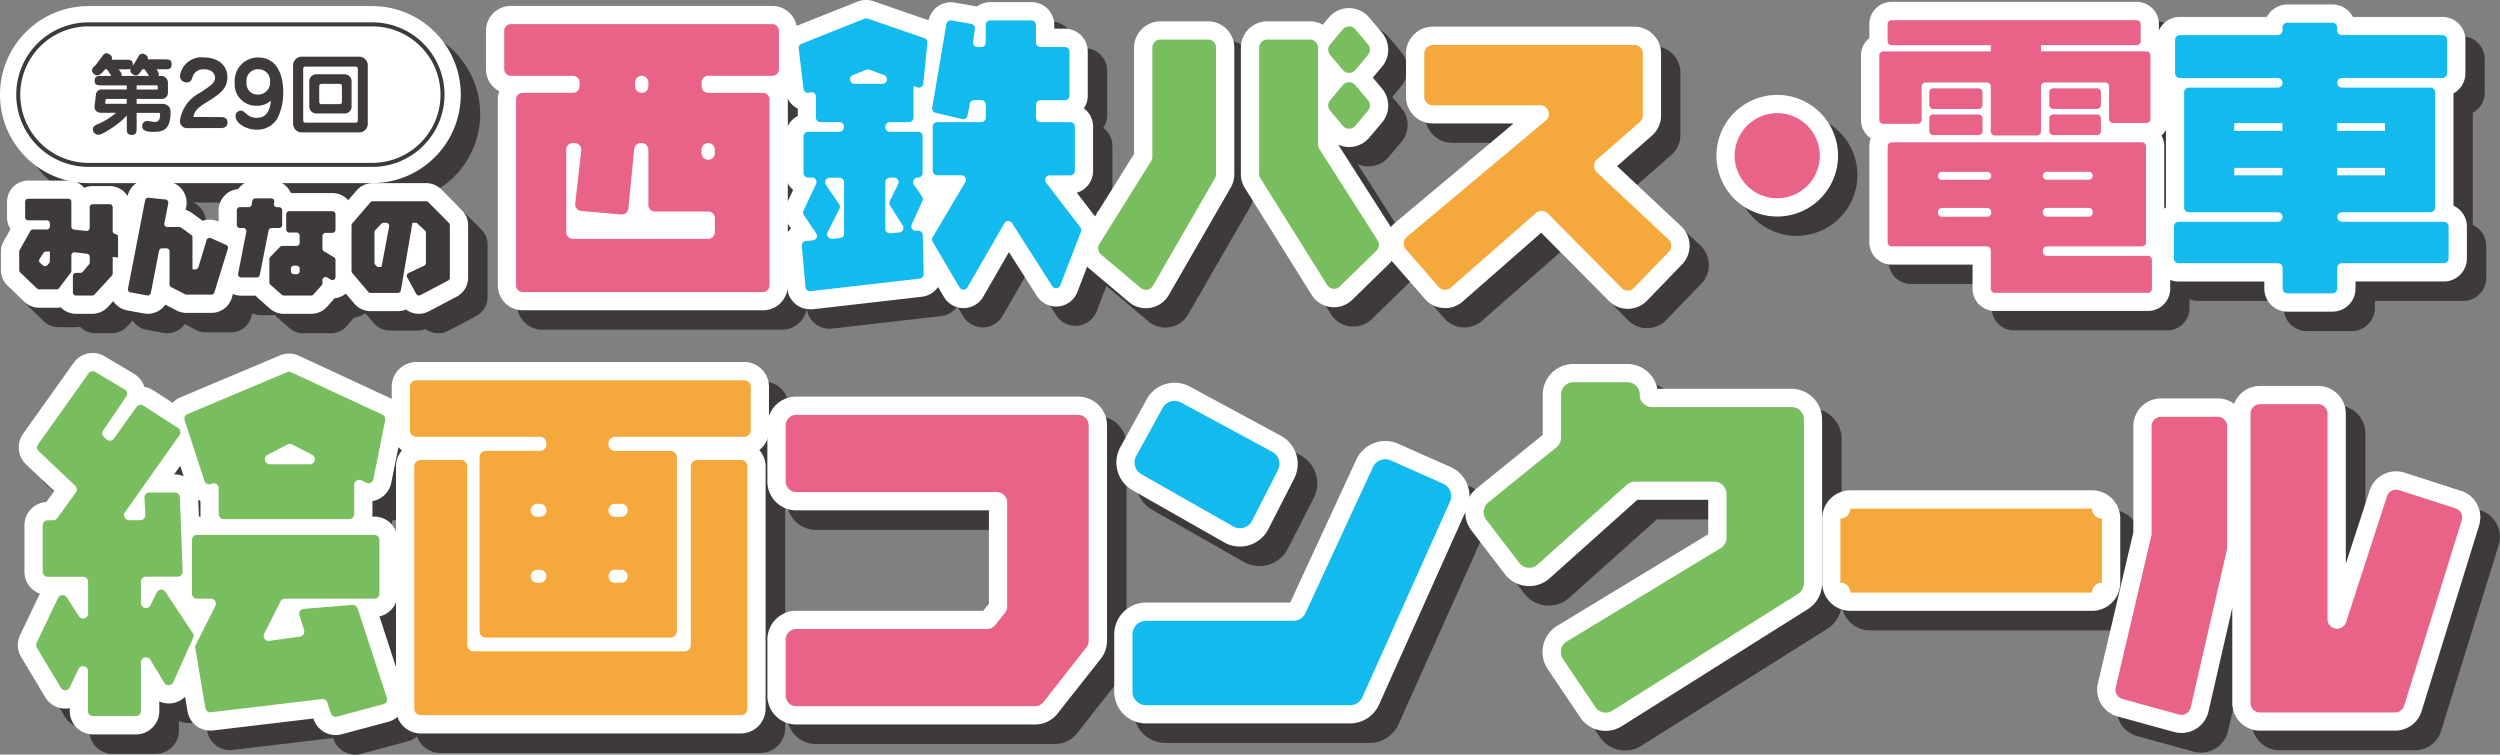 <svg id="グループ_11115" data-name="グループ 11115" xmlns="http://www.w3.org/2000/svg" xmlns:xlink="http://www.w3.org/1999/xlink" width="160.85" height="48.551" viewBox="0 0 160.85 48.551">
  <rect x="0" y="0" width="160.85" height="48.551" fill="#808080" stroke="none"/>
  <defs>
    <clipPath id="clip-path">
      <rect id="長方形_2129" data-name="長方形 2129" width="160.85" height="48.551" fill="none"/>
    </clipPath>
  </defs>
  <g id="グループ_11114" data-name="グループ 11114" clip-path="url(#clip-path)">
    <path id="パス_1729" data-name="パス 1729" d="M31.707,90.054l-1.591-4.872a1.5,1.5,0,0,0,1.171-1.462V80.26a1.5,1.5,0,0,0-1.5-1.5h-.129a1.6,1.6,0,0,0,.009-.17v-.828a1.5,1.5,0,0,0,1.209-1.181l.761-3.795a1.494,1.494,0,0,0-.838-1.654L24.93,68.411a1.5,1.5,0,0,0-1.212-.022l-6.409,2.7a1.483,1.483,0,0,0-.505.352l-1.24-.8a1.5,1.5,0,0,0-.579-.222,1.5,1.5,0,0,0-.664-.842l-1.893-1.129a1.5,1.5,0,0,0-1.987.418L7.186,73.439a1.505,1.505,0,0,0,.189,1.955l1.818,1.727-.507.7a1.5,1.5,0,0,0-1.409,1.5v2.99a1.5,1.5,0,0,0,.992,1.41L7,86.376a1.492,1.492,0,0,0,.067,1.414l1.55,2.589a1.5,1.5,0,0,0,1.578.7v.189a1.5,1.5,0,0,0,1.5,1.5h2.761a1.5,1.5,0,0,0,1.5-1.5v-.615a1.528,1.528,0,0,0,.7.125,1.5,1.5,0,0,0,.958-.429l.157.929a1.492,1.492,0,0,0,1.654,1.236l6.446-.767.009.03a1.5,1.5,0,0,0,1.811.984l2.988-.8a1.5,1.5,0,0,0,1.038-1.913m-13.1-11.292H18.5l-.041-1.083q.063.034.131.062l.014.006v.845a1.509,1.509,0,0,0,.009.17m-1.09-2.608a1.5,1.5,0,0,0-.569-.111h-.043l.393-.556Z" transform="translate(-4.443 -44.263)" fill="#3e3a39"/>
    <path id="パス_1730" data-name="パス 1730" d="M98.971,75.541a1.584,1.584,0,0,1,.408,1.064V92.186a1.6,1.6,0,0,1-1.595,1.591H77.19A1.592,1.592,0,0,1,75.6,92.186V76.605a1.6,1.6,0,0,1,.383-1.04,1.6,1.6,0,0,1-.66-1.289v-2.8a1.6,1.6,0,0,1,1.595-1.595H98A1.6,1.6,0,0,1,99.6,71.476v2.8a1.6,1.6,0,0,1-.625,1.265" transform="translate(-48.86 -45.331)" fill="#3e3a39"/>
    <path id="パス_1731" data-name="パス 1731" d="M164.124,76.22H145.989a1.855,1.855,0,0,0-1.853,1.853v3.61a1.855,1.855,0,0,0,1.853,1.853h12.4v6.008l-.365.455H145.989a1.855,1.855,0,0,0-1.853,1.853v3.61a1.855,1.855,0,0,0,1.853,1.853h15.363a1.842,1.842,0,0,0,1.457-.708l2.772-3.525a1.862,1.862,0,0,0,.4-1.146V78.073a1.855,1.855,0,0,0-1.853-1.853" transform="translate(-93.499 -49.443)" fill="#3e3a39"/>
    <path id="パス_1732" data-name="パス 1732" d="M209.068,80.58l5.907,3.359a2.054,2.054,0,0,0,1.014.266,2.033,2.033,0,0,0,.583-.085,2.054,2.054,0,0,0,1.236-1.028l1.675-3.273a2.057,2.057,0,0,0-.849-2.732l-5.879-3.177a2.051,2.051,0,0,0-2.764.812l-1.7,3.092a2.053,2.053,0,0,0,.781,2.765" transform="translate(-134.95 -47.786)" fill="#3e3a39"/>
    <path id="パス_1733" data-name="パス 1733" d="M230.367,87.164a2.031,2.031,0,0,0-1.08-1.138l-3.373-1.5a2.054,2.054,0,0,0-2.687,1.01l-4.258,9.21h-9.278a2.048,2.048,0,0,0-2.045,2.045v3.685a2.048,2.048,0,0,0,2.045,2.045h13.125a2.047,2.047,0,0,0,1.866-1.209l5.641-12.582a2.03,2.03,0,0,0,.044-1.568" transform="translate(-134.697 -54.718)" fill="#3e3a39"/>
    <path id="パス_1734" data-name="パス 1734" d="M292.922,71.84h-8.631a1.975,1.975,0,0,0-1.936-1.595h-3.465a1.974,1.974,0,0,0-1.972,1.972v2.588l-4.25,3.439a1.961,1.961,0,0,0-.324,2.732l2.136,2.786a1.972,1.972,0,0,0,2.879.27l5.645-5.048h4.561V81.2l-9.712,5.889a1.972,1.972,0,0,0-.614,2.786l2.085,3.1a1.962,1.962,0,0,0,2.687.57l11.959-7.522a1.961,1.961,0,0,0,.922-1.669V73.812a1.974,1.974,0,0,0-1.972-1.972" transform="translate(-176.4 -45.567)" fill="#3e3a39"/>
    <path id="パス_1735" data-name="パス 1735" d="M354.667,93.383H339.119a1.814,1.814,0,0,0-1.812,1.812v4.128a1.814,1.814,0,0,0,1.812,1.812h15.549a1.814,1.814,0,0,0,1.812-1.812V95.2a1.814,1.814,0,0,0-1.812-1.812" transform="translate(-218.807 -60.576)" fill="#3e3a39"/>
    <path id="パス_1736" data-name="パス 1736" d="M411.086,81.016l-3.64-1.175a1.788,1.788,0,0,0-2.247,1.147l-1.536,4.72v-9.66a1.788,1.788,0,0,0-1.786-1.786h-3.733a1.79,1.79,0,0,0-1.669,1.15,1.777,1.777,0,0,0-1.057-.347h-3.641a1.788,1.788,0,0,0-1.786,1.786v6.836L387.712,93.4a1.781,1.781,0,0,0,1.263,2.13l3.636,1a1.771,1.771,0,0,0,.473.064,1.785,1.785,0,0,0,1.743-1.387l1.53-6.671v6.123a1.788,1.788,0,0,0,1.786,1.786h8.69a1.778,1.778,0,0,0,1.706-1.257l3.7-11.945a1.793,1.793,0,0,0-1.157-2.229" transform="translate(-251.473 -48.172)" fill="#3e3a39"/>
    <path id="パス_1737" data-name="パス 1737" d="M28.123,86.47,26.532,81.6A1.5,1.5,0,0,0,27.7,80.136v-3.46a1.5,1.5,0,0,0-1.5-1.5h-.129a1.6,1.6,0,0,0,.009-.17V74.18A1.5,1.5,0,0,0,27.293,73l.761-3.795a1.494,1.494,0,0,0-.838-1.654l-5.869-2.724a1.5,1.5,0,0,0-1.212-.022l-6.41,2.7a1.487,1.487,0,0,0-.5.351l-1.239-.8a1.49,1.49,0,0,0-.58-.223,1.5,1.5,0,0,0-.664-.842L8.845,64.861a1.5,1.5,0,0,0-1.987.418L3.6,69.855a1.505,1.505,0,0,0,.189,1.955l1.818,1.727-.507.7a1.5,1.5,0,0,0-1.409,1.5v2.99a1.5,1.5,0,0,0,.992,1.409L3.412,82.792a1.5,1.5,0,0,0,.066,1.415L5.028,86.8a1.505,1.505,0,0,0,1.357.728,1.483,1.483,0,0,0,.221-.027v.189a1.5,1.5,0,0,0,1.5,1.5h2.761a1.5,1.5,0,0,0,1.5-1.5V87.07a1.5,1.5,0,0,0,1.659-.3l.157.929a1.491,1.491,0,0,0,1.654,1.236l6.446-.767.009.03a1.5,1.5,0,0,0,1.811.984l2.987-.8a1.5,1.5,0,0,0,1.039-1.913m-13.1-11.292h-.113L14.871,74.1q.063.034.131.062l.014.006v.845a1.508,1.508,0,0,0,.009.17m-1.09-2.608a1.5,1.5,0,0,0-.569-.111h-.043l.393-.556Z" transform="translate(-2.118 -41.939)" fill="#fff"/>
    <path id="パス_1738" data-name="パス 1738" d="M95.388,71.957a1.6,1.6,0,0,1,.408,1.064V88.6A1.6,1.6,0,0,1,94.2,90.2H73.61A1.6,1.6,0,0,1,72.015,88.6V73.022a1.592,1.592,0,0,1,.386-1.036,1.6,1.6,0,0,1-.66-1.293V67.9A1.594,1.594,0,0,1,73.336,66.3H94.422A1.593,1.593,0,0,1,96.013,67.9v2.8a1.586,1.586,0,0,1-.625,1.265" transform="translate(-46.537 -43.009)" fill="#fff"/>
    <path id="パス_1739" data-name="パス 1739" d="M160.54,72.636H142.4a1.855,1.855,0,0,0-1.853,1.853V78.1a1.855,1.855,0,0,0,1.853,1.853h12.4V85.96l-.365.455H142.4a1.855,1.855,0,0,0-1.853,1.853v3.61a1.855,1.855,0,0,0,1.853,1.853h15.363a1.845,1.845,0,0,0,1.457-.708L162,89.5a1.862,1.862,0,0,0,.4-1.146V74.489a1.855,1.855,0,0,0-1.853-1.853" transform="translate(-91.174 -47.118)" fill="#fff"/>
    <path id="パス_1740" data-name="パス 1740" d="M205.484,77l5.907,3.359a2.053,2.053,0,0,0,1.014.266,2.033,2.033,0,0,0,.583-.085,2.054,2.054,0,0,0,1.236-1.028l1.675-3.273a2.057,2.057,0,0,0-.849-2.732l-5.879-3.177a2.051,2.051,0,0,0-2.764.812l-1.7,3.092A2.053,2.053,0,0,0,205.484,77" transform="translate(-132.625 -45.461)" fill="#fff"/>
    <path id="パス_1741" data-name="パス 1741" d="M226.783,83.578a2.029,2.029,0,0,0-1.079-1.137l-3.374-1.5a2.054,2.054,0,0,0-2.687,1.011l-4.258,9.21h-9.278a2.047,2.047,0,0,0-2.045,2.045v3.685a2.048,2.048,0,0,0,2.045,2.045h13.125a2.048,2.048,0,0,0,1.866-1.209l5.641-12.582a2.032,2.032,0,0,0,.044-1.569" transform="translate(-132.372 -52.392)" fill="#fff"/>
    <path id="パス_1742" data-name="パス 1742" d="M289.339,68.256h-8.63a1.975,1.975,0,0,0-1.936-1.595h-3.465a1.974,1.974,0,0,0-1.972,1.972v2.589l-4.25,3.438a1.962,1.962,0,0,0-.324,2.733l2.136,2.786a1.972,1.972,0,0,0,2.879.27l5.644-5.048h4.561v2.214l-9.712,5.89a1.972,1.972,0,0,0-.614,2.786l2.086,3.1a1.963,1.963,0,0,0,2.686.569l11.959-7.522a1.961,1.961,0,0,0,.922-1.669V70.228a1.974,1.974,0,0,0-1.972-1.972" transform="translate(-174.076 -43.242)" fill="#fff"/>
    <path id="パス_1743" data-name="パス 1743" d="M351.083,89.8H335.535a1.814,1.814,0,0,0-1.812,1.812V95.74a1.814,1.814,0,0,0,1.812,1.812h15.549A1.814,1.814,0,0,0,352.9,95.74V91.611a1.814,1.814,0,0,0-1.812-1.812" transform="translate(-216.482 -58.251)" fill="#fff"/>
    <path id="パス_1744" data-name="パス 1744" d="M407.5,77.432l-3.64-1.175a1.789,1.789,0,0,0-2.247,1.147l-1.536,4.72v-9.66a1.788,1.788,0,0,0-1.786-1.786H394.56a1.79,1.79,0,0,0-1.669,1.15,1.777,1.777,0,0,0-1.057-.347h-3.641a1.788,1.788,0,0,0-1.786,1.786V80.1l-2.279,9.712a1.781,1.781,0,0,0,1.263,2.13l3.636,1a1.771,1.771,0,0,0,.473.064,1.785,1.785,0,0,0,1.743-1.387l1.53-6.671v6.122a1.788,1.788,0,0,0,1.786,1.786h8.689a1.778,1.778,0,0,0,1.706-1.257l3.7-11.946a1.793,1.793,0,0,0-1.157-2.228" transform="translate(-249.148 -45.847)" fill="#fff"/>
    <path id="パス_1745" data-name="パス 1745" d="M12.407,69.623,10.922,71.8a.323.323,0,0,0,.049.421l.166.151a.323.323,0,0,0,.481-.051l1.457-2.036a.323.323,0,0,1,.438-.084l2.234,1.44a.323.323,0,0,1,.089.458l-3.507,4.963a.323.323,0,0,0,.264.51h.722a.323.323,0,0,0,.323-.34l-.057-1.1a.323.323,0,0,1,.323-.34h1.632a.323.323,0,0,1,.323.311l.182,4.769a.323.323,0,0,1-.323.336H13.68a.323.323,0,0,0-.323.323V82.9a.323.323,0,0,0,.614.142l.4-.819a.323.323,0,0,1,.56-.037l1.758,2.651a.323.323,0,0,1,.026.311L15.433,88a.323.323,0,0,1-.571.036l-.906-1.481a.323.323,0,0,0-.6.169v3.13a.323.323,0,0,1-.323.323H10.273a.323.323,0,0,1-.323-.323V87.287a.323.323,0,0,0-.615-.138l-.56,1.182a.323.323,0,0,1-.569.028l-1.551-2.59a.324.324,0,0,1-.014-.306l1.383-2.887a.324.324,0,0,1,.565-.034l.766,1.2a.323.323,0,0,0,.6-.174V81.537a.323.323,0,0,0-.323-.323H7.358a.323.323,0,0,1-.323-.323V77.9a.323.323,0,0,1,.323-.323h.349a.323.323,0,0,0,.262-.134l1.2-1.656a.323.323,0,0,0-.04-.423l-2.357-2.24a.323.323,0,0,1-.041-.422l3.256-4.577a.324.324,0,0,1,.429-.09l1.893,1.129a.323.323,0,0,1,.1.46m10.614-1.566,5.869,2.724a.324.324,0,0,1,.181.357l-.761,3.8a.323.323,0,0,1-.464.224l-.3-.151a.324.324,0,0,0-.47.288v1.88a.323.323,0,0,1-.323.323H18.683a.323.323,0,0,1-.324-.323V75.519a.323.323,0,0,0-.468-.289.323.323,0,0,1-.452-.189l-1.271-3.893a.324.324,0,0,1,.182-.4l6.409-2.7a.323.323,0,0,1,.262,0M28.7,78.841V82.3a.323.323,0,0,1-.323.323H22.62a.323.323,0,0,0-.288.178l-1.044,2.071a.323.323,0,0,0,.333.465l1.969-.275a.323.323,0,0,0,.263-.418l-.3-.946a.323.323,0,0,1,.282-.42l3.127-.256a.323.323,0,0,1,.333.222L29.176,89a.323.323,0,0,1-.224.413l-2.988.8A.323.323,0,0,1,25.573,90l-.225-.695A.324.324,0,0,0,25,89.081l-7.141.85a.324.324,0,0,1-.357-.267l-.653-3.871a.323.323,0,0,1,.03-.2l1.263-2.5a.323.323,0,0,0-.288-.469h-.895a.323.323,0,0,1-.323-.323V78.841a.323.323,0,0,1,.323-.323H28.374a.323.323,0,0,1,.323.323m-4.323-5.477L23.086,72.7a.323.323,0,0,0-.3,0l-1.282.666a.323.323,0,0,0,.149.61h2.569a.323.323,0,0,0,.149-.61" transform="translate(-4.287 -44.104)" fill="#79be5e"/>
    <path id="パス_1746" data-name="パス 1746" d="M97.009,70.063v2.8a.419.419,0,0,1-.419.419H88.272a.419.419,0,0,0-.419.419v.069a.419.419,0,0,0,.419.419H91.84a.419.419,0,0,1,.419.419V85.781a.419.419,0,0,1-.419.419H79.977a.419.419,0,0,1-.419-.419V74.606a.419.419,0,0,1,.419-.419h3.465a.419.419,0,0,0,.419-.419V73.7a.419.419,0,0,0-.419-.419H75.5a.418.418,0,0,1-.419-.419v-2.8a.419.419,0,0,1,.419-.419H96.59a.419.419,0,0,1,.419.419M78.767,75.191V86.664a.419.419,0,0,0,.419.419H92.735a.419.419,0,0,0,.419-.419V75.191a.419.419,0,0,1,.419-.419h2.8a.419.419,0,0,1,.419.419v15.58a.419.419,0,0,1-.419.419H75.778a.419.419,0,0,1-.419-.419V75.191a.419.419,0,0,1,.419-.419h2.57a.419.419,0,0,1,.419.419m4.675,2.4H83.27a.419.419,0,0,0,0,.838h.172a.419.419,0,1,0,0-.838m-.591,4.664h0a.419.419,0,0,0,.419.419h.172a.419.419,0,1,0,0-.838H83.27a.419.419,0,0,0-.419.419m6.241-4.245h0a.419.419,0,0,0-.419-.419h-.4a.419.419,0,1,0,0,.838h.4a.419.419,0,0,0,.419-.419m0,4.245h0a.419.419,0,0,0-.419-.419h-.4a.419.419,0,1,0,0,.838h.4a.419.419,0,0,0,.419-.419" transform="translate(-48.706 -45.177)" fill="#f5a83b"/>
    <path id="パス_1747" data-name="パス 1747" d="M163.387,76.658V90.521a.678.678,0,0,1-.145.419l-2.772,3.526a.68.68,0,0,1-.534.259H144.573a.679.679,0,0,1-.679-.679v-3.61a.679.679,0,0,1,.679-.679h12.27a.679.679,0,0,0,.529-.254l.623-.776a.679.679,0,0,0,.149-.425V81.626a.679.679,0,0,0-.679-.679H144.573a.679.679,0,0,1-.679-.679v-3.61a.679.679,0,0,1,.679-.679h18.135a.679.679,0,0,1,.679.679" transform="translate(-93.342 -49.287)" fill="#e96388"/>
    <path id="パス_1748" data-name="パス 1748" d="M216.77,77.865l-1.675,3.273a.871.871,0,0,1-1.206.36l-5.908-3.359a.871.871,0,0,1-.332-1.178l1.7-3.092a.871.871,0,0,1,1.177-.346l5.88,3.177a.871.871,0,0,1,.361,1.163M227.837,79.9,222.2,92.483A.87.87,0,0,1,221.4,93H208.277a.871.871,0,0,1-.871-.871V88.442a.871.871,0,0,1,.871-.871h9.471a.871.871,0,0,0,.791-.506l4.339-9.385a.871.871,0,0,1,1.144-.431l3.374,1.5a.871.871,0,0,1,.441,1.152" transform="translate(-134.542 -47.627)" fill="#13baee"/>
    <path id="パス_1749" data-name="パス 1749" d="M281.745,70.8h0a.8.8,0,0,0,.8.8h8.971a.8.8,0,0,1,.8.8V82.94a.8.8,0,0,1-.373.675l-11.959,7.523a.8.8,0,0,1-1.087-.23l-2.086-3.1a.8.8,0,0,1,.248-1.127l9.893-6a.8.8,0,0,0,.384-.682v-2.8a.8.8,0,0,0-.8-.8h-5.082a.8.8,0,0,0-.532.2L275.17,81.74a.8.8,0,0,1-1.164-.109l-2.136-2.786A.8.8,0,0,1,272,77.74l4.389-3.551a.8.8,0,0,0,.3-.62V70.8a.8.8,0,0,1,.8-.8h3.465a.8.8,0,0,1,.8.8" transform="translate(-176.251 -45.41)" fill="#79be5e"/>
    <path id="パス_1750" data-name="パス 1750" d="M353.889,93.78v4.129a.638.638,0,0,0-.638.638H337.7a.637.637,0,0,0-.638-.638V93.78a.638.638,0,0,0,.638-.638h15.548a.638.638,0,0,0,.638.638" transform="translate(-218.65 -60.42)" fill="#f5a83b"/>
    <path id="パス_1751" data-name="パス 1751" d="M394.615,75.435v7.8a.6.6,0,0,1-.015.137l-2.332,10.163a.611.611,0,0,1-.759.453l-3.636-1a.612.612,0,0,1-.432-.729l2.294-9.776a.621.621,0,0,0,.016-.139v-6.9a.612.612,0,0,1,.611-.612H394a.612.612,0,0,1,.612.612m6.459-.8v13.21a.611.611,0,0,0,1.193.189l2.634-8.1a.611.611,0,0,1,.769-.392l3.64,1.175a.611.611,0,0,1,.4.763L406,93.427a.612.612,0,0,1-.584.43h-8.69a.611.611,0,0,1-.611-.611V74.632a.611.611,0,0,1,.611-.611h3.733a.611.611,0,0,1,.612.611" transform="translate(-251.317 -48.016)" fill="#e96388"/>
    <path id="パス_1752" data-name="パス 1752" d="M112.572,6.229V8.7a1.605,1.605,0,0,1-.724,1.342,1.589,1.589,0,0,1,.119.608V22.615a1.6,1.6,0,0,1-1.6,1.6H94.912a1.606,1.606,0,0,1-1.6-1.6V10.649a1.687,1.687,0,0,1,.091-.534,1.6,1.6,0,0,1-.85-1.416V6.229a1.6,1.6,0,0,1,1.6-1.6H110.97a1.6,1.6,0,0,1,1.6,1.6" transform="translate(-60.037 -3.004)" fill="#3e3a39"/>
    <path id="パス_1753" data-name="パス 1753" d="M166.7,17.456l-1.161-1.513a1.467,1.467,0,0,0,1.048-1.4V11.694A1.464,1.464,0,0,0,166,10.518a1.456,1.456,0,0,0,.249-.816V6.858a1.466,1.466,0,0,0-1.465-1.465h-.689V5.15a1.466,1.466,0,0,0-1.465-1.465h-2.649a1.458,1.458,0,0,0-.866.284,1.4,1.4,0,0,0-.16-.036l-1.267-.219A1.465,1.465,0,0,0,156,4.852l-3.545-1.226h0a1.468,1.468,0,0,0-1.019.024l-4.046,1.613a1.468,1.468,0,0,0-.912,1.533l.309,2.606a1.473,1.473,0,0,0,.722,1.1l.077.041v.472a1.466,1.466,0,0,0-.8,1.3v2.362a1.462,1.462,0,0,0,.5,1.1l-.388.823a1.47,1.47,0,0,0,.113,1.449l.143.21a1.463,1.463,0,0,0-.474,1.213l.236,2.648a1.464,1.464,0,0,0,1.461,1.333,1.385,1.385,0,0,0,.166-.009l7.024-.808a1.458,1.458,0,0,0,1.043-.626l.373.633a1.47,1.47,0,0,0,1.263.723h.006a1.469,1.469,0,0,0,1.263-.733l1.654-2.868,1.805,2.825a1.465,1.465,0,0,0,2.6-.262l1.331-3.452a1.472,1.472,0,0,0-.2-1.419" transform="translate(-95.013 -2.301)" fill="#3e3a39"/>
    <path id="パス_1754" data-name="パス 1754" d="M209.561,7.455h-3.056a1.7,1.7,0,0,0-1.7,1.7v6.835l-3.229,5.167a1.7,1.7,0,0,0,.345,2.2l2.552,2.153a1.694,1.694,0,0,0,1.094.4,1.712,1.712,0,0,0,.3-.026,1.693,1.693,0,0,0,1.177-.825l3.989-6.919a1.7,1.7,0,0,0,.227-.849V9.153a1.7,1.7,0,0,0-1.7-1.7" transform="translate(-130.595 -4.836)" fill="#3e3a39"/>
    <path id="パス_1755" data-name="パス 1755" d="M240.61,19.35l-3.533-5.534a1.7,1.7,0,0,0,.7.152h0a1.7,1.7,0,0,0,1.3-.6l.82-.971a1.693,1.693,0,0,0,0-2.187l-.593-.706.59-.7a1.7,1.7,0,0,0,0-2.188l-.82-.976a1.694,1.694,0,0,0-1.3-.607h0a1.7,1.7,0,0,0-1.3.606l-.388.462a1.691,1.691,0,0,0-.831-.217h-2.74a1.7,1.7,0,0,0-1.7,1.7v8.126a1.7,1.7,0,0,0,.258.9l4.292,6.868a1.69,1.69,0,0,0,1.237.786,1.761,1.761,0,0,0,.205.012A1.692,1.692,0,0,0,238,23.79l2.368-2.312a1.7,1.7,0,0,0,.245-2.129" transform="translate(-149.731 -3.264)" fill="#3e3a39"/>
    <path id="パス_1756" data-name="パス 1756" d="M276.292,21.269l-4.122-3.863,2.242-1.961a1.724,1.724,0,0,0,.59-1.3V10.157a1.727,1.727,0,0,0-1.725-1.725H260.316a1.727,1.727,0,0,0-1.725,1.725v2.778a1.727,1.727,0,0,0,1.725,1.725h5.2l-7.639,6.4a1.726,1.726,0,0,0-.192,2.456l2.117,2.428a1.725,1.725,0,0,0,2.437.163l5.047-4.422,4.34,4.384a1.713,1.713,0,0,0,1.226.512h.01a1.714,1.714,0,0,0,1.23-.526l2.254-2.331a1.725,1.725,0,0,0-.06-2.459" transform="translate(-166.884 -5.47)" fill="#3e3a39"/>
    <path id="パス_1757" data-name="パス 1757" d="M321.811,20.925a3.912,3.912,0,1,0,3.912,3.912,3.917,3.917,0,0,0-3.912-3.912" transform="translate(-206.217 -13.574)" fill="#3e3a39"/>
    <path id="パス_1758" data-name="パス 1758" d="M363.873,19.506a1.407,1.407,0,0,0,.007-.145V13.18a1.421,1.421,0,0,0-.178-.69,1.427,1.427,0,0,0,.466-1.055v-4.1a1.429,1.429,0,0,0-.631-1.186V5.317a1.431,1.431,0,0,0-1.43-1.429H346.336a1.431,1.431,0,0,0-1.429,1.429v.9a1.429,1.429,0,0,0-.539,1.118v4.149A1.43,1.43,0,0,0,345,12.668a1.422,1.422,0,0,0-.095.512v6.182a1.431,1.431,0,0,0,1.429,1.43h5.208v1.559a1.431,1.431,0,0,0,1.43,1.429h9.857a1.431,1.431,0,0,0,1.43-1.429V20.485a1.425,1.425,0,0,0-.388-.979" transform="translate(-223.387 -2.522)" fill="#3e3a39"/>
    <path id="パス_1759" data-name="パス 1759" d="M417.482,17.308V10.086a1.481,1.481,0,0,0,.77-1.3V6.643a1.482,1.482,0,0,0-1.48-1.481h-5.759a1.481,1.481,0,0,0-1.314-.8h-2.905a1.481,1.481,0,0,0-1.314.8h-5.6A1.482,1.482,0,0,0,398.4,6.643V8.786a1.479,1.479,0,0,0,.586,1.179q0,.027,0,.056v7.4a1.48,1.48,0,0,0-.669,1.238v2.051a1.483,1.483,0,0,0,1.481,1.481h5.518v.459a1.482,1.482,0,0,0,1.481,1.481H409.7a1.482,1.482,0,0,0,1.481-1.481v-.459h5.685a1.483,1.483,0,0,0,1.481-1.481V18.654a1.484,1.484,0,0,0-.863-1.346" transform="translate(-258.381 -2.83)" fill="#3e3a39"/>
    <path id="パス_1760" data-name="パス 1760" d="M33.381,38.394l-1.327-1.336a1.379,1.379,0,0,0-.973-.406H27.639a1.368,1.368,0,0,0-1.039.477l-.534.622a1.363,1.363,0,0,0-1.016-.459H22.42c-.021-.016-.043-.031-.065-.045a1.385,1.385,0,0,0-.177-.278,1.366,1.366,0,0,0-1.06-.5H20.091a1.37,1.37,0,0,0-1.114.571A1.372,1.372,0,0,0,17.729,38.4v.733l-.032-.014a1.374,1.374,0,0,0-1-.045l-.047-.035-.648-.471a1.362,1.362,0,0,0-.4-.2l.038-.2v0a1.37,1.37,0,0,0-1.2-1.621l-1.1-.115a1.363,1.363,0,0,0-1.473,1.05,1.367,1.367,0,0,0-1.156-.641H9.627a1.362,1.362,0,0,0-.546.113,1.368,1.368,0,0,0-1.025-.462H5.483a1.371,1.371,0,0,0-1.37,1.37v.992a1.362,1.362,0,0,0,.227.755l-.435.77a1.367,1.367,0,0,0-.182.683v1.194a1.378,1.378,0,0,0,.42.987L5.234,44.3a1.367,1.367,0,0,0,.946.379H7.3a1.347,1.347,0,0,0,.266-.026,1.365,1.365,0,0,0,.983.416H9.6a1.376,1.376,0,0,0,1.01-.444l.341-.372c0,.007.007.014.011.021a1.359,1.359,0,0,0,.884.573l1.086.2a1.372,1.372,0,0,0,1.37-.566l.729.377a1.378,1.378,0,0,0,.631.154h1.606a1.364,1.364,0,0,0,1.309-.966l.078-.251a1.365,1.365,0,0,0,.521.109h.942a1.4,1.4,0,0,0,.168.177l.744.654a1.372,1.372,0,0,0,.9.336h1.764a1.367,1.367,0,0,0,1.026-.462l.476-.538a1.366,1.366,0,0,0,.535-.17,1.333,1.333,0,0,0,.186-.13l.553.651a1.37,1.37,0,0,0,1.041.478h1.753a1.371,1.371,0,0,0,.529-.105,1.389,1.389,0,0,0,.829.274,1.36,1.36,0,0,0,.634-.156l1.8-.95a1.367,1.367,0,0,0,.729-1.211V39.36a1.364,1.364,0,0,0-.4-.966m-10.64,3.575a.2.2,0,0,1,.2.2v.15a.2.2,0,0,1-.2.2h-.164a.2.2,0,0,1-.2-.2v-.15a.2.2,0,0,1,.2-.2Z" transform="translate(-2.415 -23.629)" fill="#3e3a39"/>
    <path id="パス_1761" data-name="パス 1761" d="M27.5,4.664H9.241a5.695,5.695,0,1,0,0,11.39H27.5a5.695,5.695,0,0,0,0-11.39" transform="translate(-2.3 -3.025)" fill="#3e3a39"/>
    <path id="パス_1762" data-name="パス 1762" d="M109.026,2.683v2.47a1.607,1.607,0,0,1-.727,1.339,1.528,1.528,0,0,1,.123.608V19.065a1.6,1.6,0,0,1-1.6,1.6H91.365a1.6,1.6,0,0,1-1.6-1.6V7.1a1.558,1.558,0,0,1,.091-.53A1.61,1.61,0,0,1,89,5.153V2.683a1.6,1.6,0,0,1,1.6-1.6h16.821a1.6,1.6,0,0,1,1.6,1.6" transform="translate(-57.734 -0.701)" fill="#fff"/>
    <path id="パス_1763" data-name="パス 1763" d="M163.155,13.909,161.993,12.4a1.468,1.468,0,0,0,1.048-1.4V8.147a1.464,1.464,0,0,0-.592-1.176,1.455,1.455,0,0,0,.249-.816V3.311a1.467,1.467,0,0,0-1.465-1.465h-.689V1.6A1.466,1.466,0,0,0,159.08.139H156.43a1.459,1.459,0,0,0-.867.284,1.481,1.481,0,0,0-.16-.036L154.14.168a1.465,1.465,0,0,0-1.682,1.138L148.913.08A1.465,1.465,0,0,0,147.891.1l-4.045,1.613a1.468,1.468,0,0,0-.914,1.534l.309,2.6a1.47,1.47,0,0,0,.721,1.1c.026.015.052.029.079.043v.471a1.467,1.467,0,0,0-.8,1.3v2.362a1.463,1.463,0,0,0,.5,1.1l-.388.823a1.471,1.471,0,0,0,.112,1.448l.143.211a1.466,1.466,0,0,0-.474,1.211l.236,2.646a1.464,1.464,0,0,0,1.462,1.335A1.361,1.361,0,0,0,145,19.9l7.024-.808a1.457,1.457,0,0,0,1.043-.626l.374.635a1.47,1.47,0,0,0,1.263.722h.006a1.47,1.47,0,0,0,1.263-.733l1.653-2.868,1.805,2.825a1.465,1.465,0,0,0,2.6-.262l1.331-3.452a1.474,1.474,0,0,0-.2-1.419" transform="translate(-92.712 0)" fill="#fff"/>
    <path id="パス_1764" data-name="パス 1764" d="M206.016,3.908h-3.055a1.7,1.7,0,0,0-1.7,1.7v6.835l-3.23,5.169a1.708,1.708,0,0,0,.346,2.2l2.553,2.154a1.693,1.693,0,0,0,1.093.4,1.674,1.674,0,0,0,.295-.026,1.694,1.694,0,0,0,1.178-.825l3.989-6.919a1.7,1.7,0,0,0,.227-.849V5.606a1.7,1.7,0,0,0-1.7-1.7" transform="translate(-128.296 -2.535)" fill="#fff"/>
    <path id="パス_1765" data-name="パス 1765" d="M237.063,15.8,233.53,10.27a1.7,1.7,0,0,0,2-.451l.819-.971a1.7,1.7,0,0,0,0-2.187l-.593-.706.59-.7a1.694,1.694,0,0,0,0-2.187l-.82-.977a1.7,1.7,0,0,0-1.3-.606h0a1.7,1.7,0,0,0-1.3.607l-.387.461a1.691,1.691,0,0,0-.831-.217h-2.74a1.7,1.7,0,0,0-1.7,1.7v8.127a1.69,1.69,0,0,0,.258.9l4.292,6.869a1.689,1.689,0,0,0,1.238.786,1.671,1.671,0,0,0,.2.013,1.69,1.69,0,0,0,1.183-.483l2.368-2.312a1.7,1.7,0,0,0,.245-2.129" transform="translate(-147.43 -0.963)" fill="#fff"/>
    <path id="パス_1766" data-name="パス 1766" d="M272.745,17.722l-4.122-3.863,2.242-1.961a1.724,1.724,0,0,0,.59-1.3V6.61a1.727,1.727,0,0,0-1.725-1.725H256.769a1.727,1.727,0,0,0-1.725,1.725V9.388a1.728,1.728,0,0,0,1.725,1.726h5.2l-7.638,6.4a1.725,1.725,0,0,0-.193,2.456L256.26,22.4a1.713,1.713,0,0,0,1.185.587,1.7,1.7,0,0,0,1.253-.424l5.047-4.422,4.34,4.384a1.713,1.713,0,0,0,1.226.512h.01a1.711,1.711,0,0,0,1.231-.525l2.254-2.331a1.725,1.725,0,0,0-.06-2.459" transform="translate(-164.583 -3.169)" fill="#fff"/>
    <path id="パス_1767" data-name="パス 1767" d="M318.783,17.414a3.912,3.912,0,1,0,3.358,4.4,3.916,3.916,0,0,0-3.358-4.4" transform="translate(-203.916 -11.273)" fill="#fff"/>
    <path id="パス_1768" data-name="パス 1768" d="M360.326,15.961a1.421,1.421,0,0,0,.007-.145V9.634a1.424,1.424,0,0,0-.178-.69,1.426,1.426,0,0,0,.466-1.055v-4.1A1.429,1.429,0,0,0,359.99,2.6V1.771A1.431,1.431,0,0,0,358.56.342H342.789a1.431,1.431,0,0,0-1.429,1.429v.9a1.428,1.428,0,0,0-.539,1.117V7.935a1.429,1.429,0,0,0,.633,1.187,1.426,1.426,0,0,0-.094.512v6.182a1.431,1.431,0,0,0,1.429,1.429H348V18.8a1.431,1.431,0,0,0,1.43,1.429h9.857a1.431,1.431,0,0,0,1.43-1.429V16.939a1.425,1.425,0,0,0-.388-.978" transform="translate(-221.086 -0.222)" fill="#fff"/>
    <path id="パス_1769" data-name="パス 1769" d="M413.936,13.762V6.539a1.481,1.481,0,0,0,.77-1.3V3.1a1.482,1.482,0,0,0-1.48-1.481h-5.759a1.482,1.482,0,0,0-1.314-.8h-2.905a1.482,1.482,0,0,0-1.314.8h-5.6A1.482,1.482,0,0,0,394.851,3.1V5.24a1.479,1.479,0,0,0,.586,1.179c0,.018,0,.037,0,.056v7.4a1.48,1.48,0,0,0-.669,1.237v2.051a1.483,1.483,0,0,0,1.481,1.481h5.518V19.1a1.482,1.482,0,0,0,1.481,1.481h2.905a1.482,1.482,0,0,0,1.481-1.481v-.459h5.685a1.483,1.483,0,0,0,1.481-1.481V15.108a1.483,1.483,0,0,0-.863-1.346" transform="translate(-256.08 -0.53)" fill="#fff"/>
    <path id="パス_1770" data-name="パス 1770" d="M30.229,35.814V39.2a1.372,1.372,0,0,1-.738,1.216l-1.792.945a1.369,1.369,0,0,1-1.465-.119,1.319,1.319,0,0,1-.527.105H23.955a1.365,1.365,0,0,1-1.047-.485l-.548-.643a1.459,1.459,0,0,1-.186.13,1.338,1.338,0,0,1-.534.169l-.478.538a1.365,1.365,0,0,1-1.026.464H18.373a1.353,1.353,0,0,1-.9-.341l-.741-.65a1.137,1.137,0,0,1-.169-.176h-.942a1.363,1.363,0,0,1-.52-.109l-.077.249a1.364,1.364,0,0,1-1.31.966H12.109a1.409,1.409,0,0,1-.632-.151l-.727-.379a1.384,1.384,0,0,1-1.128.59,1.412,1.412,0,0,1-.242-.021l-1.086-.2a1.374,1.374,0,0,1-.885-.576c0-.007-.007-.011-.011-.018l-.341.372a1.381,1.381,0,0,1-1.008.443H5a1.369,1.369,0,0,1-.984-.418,1.35,1.35,0,0,1-.267.028H2.63a1.371,1.371,0,0,1-.956-.386L.593,39.7a1.368,1.368,0,0,1-.422-.987V37.518a1.384,1.384,0,0,1,.179-.675l.439-.776a1.364,1.364,0,0,1-.225-.755v-.994a1.37,1.37,0,0,1,1.37-1.37H4.506a1.368,1.368,0,0,1,1.026.464,1.337,1.337,0,0,1,.545-.112H7.162a1.366,1.366,0,0,1,1.156.639,1.361,1.361,0,0,1,1.472-1.05l1.1.116a1.364,1.364,0,0,1,.959.548,1.379,1.379,0,0,1,.246,1.075l-.039.2a1.475,1.475,0,0,1,.4.2l.65.471a.226.226,0,0,0,.046.035,1.37,1.37,0,0,1,.994.046l.032.014v-.731a1.372,1.372,0,0,1,1.251-1.367,1.371,1.371,0,0,1,1.114-.569h1.026a1.379,1.379,0,0,1,1.061.5,1.538,1.538,0,0,1,.176.278l.067.046H21.5a1.355,1.355,0,0,1,1.015.46l.534-.622a1.372,1.372,0,0,1,1.04-.478h3.443a1.4,1.4,0,0,1,.97.4l1.328,1.342a1.352,1.352,0,0,1,.4.966" transform="translate(-0.111 -21.329)" fill="#fff"/>
    <path id="パス_1771" data-name="パス 1771" d="M23.951,1.117H5.695a5.695,5.695,0,0,0,0,11.39H23.951a5.695,5.695,0,1,0,0-11.39" transform="translate(0 -0.725)" fill="#fff"/>
    <path id="パス_1772" data-name="パス 1772" d="M110.02,4.851V7.32a.427.427,0,0,1-.427.427h-4.122a.427.427,0,0,0-.427.427v.242a.427.427,0,0,0,.427.427h3.518a.427.427,0,0,1,.427.427V21.235a.427.427,0,0,1-.427.427H93.534a.427.427,0,0,1-.427-.427V9.269a.427.427,0,0,1,.427-.427h3.231a.427.427,0,0,0,.427-.427V8.174a.427.427,0,0,0-.427-.427H92.773a.427.427,0,0,1-.427-.427V4.851a.427.427,0,0,1,.427-.427h16.82a.427.427,0,0,1,.427.427M105.9,17.809v-.9a.427.427,0,0,0-.427-.427h-3.426a.427.427,0,0,1-.427-.427V12.5a.427.427,0,0,0-.427-.427h-.059a.427.427,0,0,0-.425.385l-.375,3.826a.427.427,0,0,1-.462.384L97.3,16.445a.427.427,0,0,1-.387-.473l.389-3.424a.427.427,0,0,0-.424-.475h-.116a.427.427,0,0,0-.427.427v5.31a.427.427,0,0,0,.427.427h8.707a.427.427,0,0,0,.427-.427M101.192,7.747h0a.427.427,0,0,0-.427.427v.242a.427.427,0,0,0,.854,0V8.174a.427.427,0,0,0-.427-.427m4.706,4.976V12.5a.427.427,0,0,0-.427-.427h0a.427.427,0,0,0-.427.427v.223a.427.427,0,0,0,.427.427h0a.427.427,0,0,0,.427-.427" transform="translate(-59.904 -2.87)" fill="#e96388"/>
    <path id="パス_1773" data-name="パス 1773" d="M150.7,3.359l3.654,1.264a.29.29,0,0,1,.194.3l-.263,2.619a.29.29,0,0,1-.4.241l-.227-.09V9.735a.291.291,0,0,1-.291.29h-1.229a.291.291,0,0,0-.291.291v.041a.291.291,0,0,0,.291.291h1.814a.29.29,0,0,1,.291.291V13.3a.29.29,0,0,1-.291.291h-.031a.291.291,0,0,0-.24.455l.525.766a.291.291,0,0,1,.025.284l-.689,1.516a.291.291,0,0,0,.294.409l.094-.01a.291.291,0,0,1,.32.282l.06,2.5a.29.29,0,0,1-.257.3l-7.024.808a.29.29,0,0,1-.323-.263l-.236-2.647a.29.29,0,0,1,.261-.315l.452-.045a.291.291,0,0,0,.212-.452L146.6,16.01a.289.289,0,0,1-.022-.287l.81-1.719a.291.291,0,0,0-.263-.415h-.254a.29.29,0,0,1-.291-.291V10.938a.29.29,0,0,1,.291-.291h2.018a.291.291,0,0,0,.291-.291v-.041a.291.291,0,0,0-.291-.291h-1.22a.291.291,0,0,1-.291-.29V8.386a.29.29,0,0,0-.4-.267.291.291,0,0,1-.4-.233l-.308-2.6a.29.29,0,0,1,.181-.3l4.046-1.613a.29.29,0,0,1,.2,0m-1.8,10.231h-.637a.291.291,0,0,0-.24.454l.849,1.252a.291.291,0,0,1,.019.293l-.758,1.509a.291.291,0,0,0,.285.42l.507-.044a.291.291,0,0,0,.266-.289v-3.3a.291.291,0,0,0-.291-.291m2.875-6.6-.937-.354a.29.29,0,0,0-.213,0L149.754,7a.291.291,0,0,0,.11.56h1.8a.291.291,0,0,0,.1-.562m.642,6.6h-.272a.291.291,0,0,0-.291.291v3a.29.29,0,0,0,.318.289l.584-.055a.29.29,0,0,0,.218-.445l-.819-1.291a.29.29,0,0,1-.015-.284l.537-1.086a.291.291,0,0,0-.261-.419m5.2-9.552-.112.822a.291.291,0,0,0,.288.33h.231a.291.291,0,0,0,.29-.291V3.772a.291.291,0,0,1,.291-.291h2.65a.291.291,0,0,1,.291.291V4.9a.291.291,0,0,0,.29.291H163.4a.29.29,0,0,1,.291.291V8.324a.29.29,0,0,1-.291.29H161.83a.291.291,0,0,0-.29.291v.83a.29.29,0,0,0,.29.29h1.916a.291.291,0,0,1,.291.291V13.16a.291.291,0,0,1-.291.291h-1.33a.291.291,0,0,0-.23.468l2.206,2.875a.29.29,0,0,1,.041.281L163.1,20.526a.29.29,0,0,1-.516.052L160,16.527a.29.29,0,0,0-.5.011l-2.38,4.129a.291.291,0,0,1-.5,0l-1.73-2.94a.29.29,0,0,1,0-.3l2.1-3.545a.291.291,0,0,0-.25-.439h-1.557a.291.291,0,0,1-.291-.291V10.316a.291.291,0,0,1,.291-.291h2.835a.29.29,0,0,0,.29-.29V8.9a.291.291,0,0,0-.29-.291h-.454a.291.291,0,0,0-.285.235l-.148.758a.29.29,0,0,1-.351.228l-1.7-.4a.29.29,0,0,1-.22-.331l.909-5.375a.291.291,0,0,1,.336-.238l1.265.218a.291.291,0,0,1,.239.326" transform="translate(-94.881 -2.168)" fill="#13baee"/>
    <path id="パス_1774" data-name="パス 1774" d="M208.7,6.2v8.136a.523.523,0,0,1-.07.261l-3.989,6.92a.523.523,0,0,1-.791.139L201.3,19.506a.523.523,0,0,1-.106-.677l3.328-5.327a.523.523,0,0,0,.08-.278V6.2a.524.524,0,0,1,.523-.524h3.056a.524.524,0,0,1,.523.524m6.563,0v6.239a.522.522,0,0,0,.082.281L219.1,18.6a.524.524,0,0,1-.076.657l-2.368,2.311a.523.523,0,0,1-.809-.1l-4.292-6.868a.524.524,0,0,1-.079-.278V6.2A.524.524,0,0,1,212,5.679h2.741a.524.524,0,0,1,.523.524m3.215.463-.82.971a.524.524,0,0,1-.8,0l-.82-.972a.523.523,0,0,1,0-.674l.82-.977a.523.523,0,0,1,.8,0l.82.977a.524.524,0,0,1,0,.674m0,3.592-.82.971a.524.524,0,0,1-.8,0l-.819-.971a.523.523,0,0,1,0-.674l.82-.976a.523.523,0,0,1,.8,0l.82.976a.524.524,0,0,1,0,.674" transform="translate(-130.46 -3.132)" fill="#79be5e"/>
    <path id="パス_1775" data-name="パス 1775" d="M272.45,8.78v3.989a.55.55,0,0,1-.188.415L269.5,15.6a.551.551,0,0,0-.014.817l4.624,4.334a.552.552,0,0,1,.019.786l-2.254,2.33a.551.551,0,0,1-.788,0l-4.753-4.8a.551.551,0,0,0-.755-.027l-5.488,4.808a.551.551,0,0,1-.779-.052L257.2,21.37a.551.551,0,0,1,.061-.784l8.953-7.5a.551.551,0,0,0-.354-.973h-6.919a.551.551,0,0,1-.551-.551V8.78a.551.551,0,0,1,.551-.551H271.9a.551.551,0,0,1,.551.551" transform="translate(-166.752 -5.338)" fill="#f5a83b"/>
    <path id="パス_1776" data-name="パス 1776" d="M323.17,23.459a2.738,2.738,0,1,1-2.737-2.737,2.738,2.738,0,0,1,2.737,2.737" transform="translate(-206.085 -13.442)" fill="#e96388"/>
    <path id="パス_1777" data-name="パス 1777" d="M360.984,3.939v1.1a.255.255,0,0,1-.255.255H354.57v.4h6.79a.255.255,0,0,1,.255.255v4.1a.255.255,0,0,1-.255.255h-2.153a.255.255,0,0,1-.255-.255V7.949a.256.256,0,0,0-.255-.255h-3.87a.255.255,0,0,0-.255.255v2.9a.256.256,0,0,1-.255.255h-2.72a.255.255,0,0,1-.255-.255v-2.9a.256.256,0,0,0-.255-.255h-3.936a.256.256,0,0,0-.255.255V10.1a.255.255,0,0,1-.255.255h-2.219a.256.256,0,0,1-.255-.255V5.954a.256.256,0,0,1,.255-.255h6.92V5.3h-6.382a.255.255,0,0,1-.255-.255v-1.1a.255.255,0,0,1,.255-.255h15.771a.256.256,0,0,1,.255.255m.343,7.862v6.182a.255.255,0,0,1-.255.255h-6.126a.255.255,0,0,0-.255.255v.1a.255.255,0,0,0,.255.255h6.507a.255.255,0,0,1,.255.255v1.866a.255.255,0,0,1-.255.255h-9.857a.255.255,0,0,1-.255-.255V18.494a.255.255,0,0,0-.255-.255h-6.127a.255.255,0,0,1-.255-.255V11.8a.255.255,0,0,1,.255-.255h16.114a.255.255,0,0,1,.255.255M350.81,8.33v.816a.255.255,0,0,1-.255.255h-2.914a.256.256,0,0,1-.256-.255V8.33a.255.255,0,0,1,.256-.255h2.914a.255.255,0,0,1,.255.255m0,1.68v.817a.255.255,0,0,1-.255.255h-2.914a.255.255,0,0,1-.256-.255V10.01a.256.256,0,0,1,.256-.255h2.914a.255.255,0,0,1,.255.255m.3,3.439H348.2a.255.255,0,0,0,0,.511h2.915a.255.255,0,0,0,0-.511m-3.17,2.576v.056a.256.256,0,0,0,.255.255h2.915a.255.255,0,0,0,.255-.255v-.056a.255.255,0,0,0-.255-.255H348.2a.256.256,0,0,0-.255.255M357.9,13.7h0a.255.255,0,0,0-.255-.255h-2.7a.255.255,0,0,0,0,.511h2.7a.256.256,0,0,0,.255-.255m0,2.376v-.056a.256.256,0,0,0-.255-.255h-2.7a.255.255,0,0,0-.255.255v.056a.255.255,0,0,0,.255.255h2.7a.256.256,0,0,0,.255-.255m.529-7.751v.816a.255.255,0,0,1-.255.255h-2.812a.256.256,0,0,1-.255-.255V8.33a.255.255,0,0,1,.255-.255h2.812a.255.255,0,0,1,.255.255m0,1.68v.817a.255.255,0,0,1-.255.255h-2.812a.255.255,0,0,1-.255-.255V10.01a.256.256,0,0,1,.255-.255h2.812a.255.255,0,0,1,.255.255" transform="translate(-223.255 -2.39)" fill="#e96388"/>
    <path id="パス_1778" data-name="パス 1778" d="M415.7,5.265V7.409a.307.307,0,0,1-.306.306h-6.46a.306.306,0,0,0-.307.306v.009a.306.306,0,0,0,.307.306h5.69a.307.307,0,0,1,.306.306v7.407a.307.307,0,0,1-.306.306h-5.69a.306.306,0,1,0,0,.613h6.553a.307.307,0,0,1,.306.307v2.051a.306.306,0,0,1-.306.306h-6.553a.306.306,0,0,0-.307.306v1.327a.306.306,0,0,1-.306.306h-2.9a.306.306,0,0,1-.307-.306V19.94a.306.306,0,0,0-.306-.306h-6.386a.306.306,0,0,1-.306-.306V17.276a.307.307,0,0,1,.306-.307H404.8a.306.306,0,1,0,0-.613h-5.718a.306.306,0,0,1-.306-.306V8.643a.306.306,0,0,1,.306-.306H404.8a.306.306,0,0,0,.306-.306V8.022a.306.306,0,0,0-.306-.306h-6.3a.307.307,0,0,1-.307-.306V5.265a.307.307,0,0,1,.307-.307h6.3a.306.306,0,0,0,.306-.306V4.466a.306.306,0,0,1,.307-.306h2.9a.306.306,0,0,1,.306.306v.185a.306.306,0,0,0,.307.306h6.46a.307.307,0,0,1,.306.307m-10.591,5.356h-3.1v.5h3.1Zm-3.1,3.36h3.1V13.5h-3.1Zm9.691-3.36h-3.073v.5H411.7Zm0,2.878h-3.073v.482H411.7Z" transform="translate(-258.249 -2.699)" fill="#13baee"/>
    <path id="パス_1779" data-name="パス 1779" d="M6.873,36.613V38.2a.2.2,0,0,0,.175.195l.788.085a.2.2,0,0,0,.217-.195V36.961a.2.2,0,0,1,.2-.2H9.334a.2.2,0,0,1,.2.2v1.525a.2.2,0,0,0,.173.194.2.2,0,0,1,.172.195v1.317l-.345-.041v1.076a.2.2,0,0,1-.051.132L8.363,42.575a.2.2,0,0,1-.144.063H7.173a.2.2,0,0,1-.2-.2V41.378a.2.2,0,0,1,.2-.2h.286a.2.2,0,0,0,.15-.07l.4-.476a.194.194,0,0,0,.046-.126v-.362a.2.2,0,0,0-.172-.194l-.789-.095a.2.2,0,0,0-.219.194v1a.2.2,0,0,1-.04.118l-.754.995a.2.2,0,0,1-.156.078H4.8a.2.2,0,0,1-.136-.055L3.579,41.147a.2.2,0,0,1-.06-.141V39.812a.2.2,0,0,1,.025-.1l.692-1.226a.2.2,0,0,1,.17-.1h.887a.2.2,0,0,0,.2-.2V38a.2.2,0,0,0-.2-.2H4.1a.2.2,0,0,1-.2-.2v-.992a.2.2,0,0,1,.2-.2H6.677a.2.2,0,0,1,.2.2m-1.383,3.2H5.239a.2.2,0,0,0-.166.092l-.245.389a.2.2,0,0,0,.039.254l.189.16a.2.2,0,0,0,.273-.02l.11-.125a.2.2,0,0,0,.049-.13Z" transform="translate(-2.283 -23.623)" fill="#3e3a39"/>
    <path id="パス_1780" data-name="パス 1780" d="M26.03,36.571l-.252,1.3a.2.2,0,0,0,.192.233h.772a.2.2,0,0,1,.115.037l.648.47a.2.2,0,0,1,.081.159v2.057h.193a.2.2,0,0,0,.188-.139l.529-1.75a.2.2,0,0,1,.267-.122l.994.44a.2.2,0,0,1,.108.237l-.872,2.822a.2.2,0,0,1-.187.138H27.2a.2.2,0,0,1-.09-.022l-.894-.462a.2.2,0,0,1-.106-.174V39.673a.2.2,0,0,0-.2-.2h-.281a.2.2,0,0,0-.193.158l-.532,2.72a.2.2,0,0,1-.228.155l-1.085-.2a.2.2,0,0,1-.157-.23l1.108-5.7a.2.2,0,0,1,.213-.158l1.1.115a.2.2,0,0,1,.172.232" transform="translate(-15.202 -23.497)" fill="#3e3a39"/>
    <path id="パス_1781" data-name="パス 1781" d="M46.3,37.1v.944a.2.2,0,0,1-.2.2h-.482a.2.2,0,0,0-.192.158l-.569,2.866a.2.2,0,0,1-.192.158H43.655a.2.2,0,0,1-.192-.234l.53-2.715a.2.2,0,0,0-.193-.233h-.219a.2.2,0,0,1-.2-.2V37.1a.2.2,0,0,1,.2-.2h.562a.2.2,0,0,0,.193-.161l.045-.245a.2.2,0,0,1,.193-.161H45.6a.2.2,0,0,1,.192.235l-.019.1a.2.2,0,0,0,.192.235H46.1a.2.2,0,0,1,.2.2m3.43.259v.992a.2.2,0,0,1-.2.2h-.439a.2.2,0,0,0-.2.2v.821a.2.2,0,0,0,.1.169l.64.379a.2.2,0,0,1,.1.169V41.4a.2.2,0,0,1-.3.168l-.238-.143a.2.2,0,0,0-.3.168v.2a.2.2,0,0,1-.049.13l-.531.6a.2.2,0,0,1-.146.066H46.407a.2.2,0,0,1-.129-.049l-.737-.648a.2.2,0,0,1-.067-.147v-1.5a.2.2,0,0,1,.055-.136l.629-.652a.2.2,0,0,1,.141-.06h.925a.2.2,0,0,0,.2-.2v-.461a.2.2,0,0,0-.2-.2h-.467a.2.2,0,0,1-.2-.2V37.36a.2.2,0,0,1,.2-.2h2.776a.2.2,0,0,1,.2.2m-2.5,3.307H47.06a.2.2,0,0,0-.2.2v.15a.2.2,0,0,0,.2.2h.164a.2.2,0,0,0,.2-.2v-.15a.2.2,0,0,0-.2-.2" transform="translate(-28.144 -23.573)" fill="#3e3a39"/>
    <path id="パス_1782" data-name="パス 1782" d="M68.3,38.249,67.553,42.6a.2.2,0,0,1-.193.163H65.607a.2.2,0,0,1-.149-.069l-1.03-1.212a.2.2,0,0,1-.047-.127V38.415a.2.2,0,0,1,.047-.128l1.164-1.354a.2.2,0,0,1,.149-.068h3.441a.2.2,0,0,1,.139.058l1.328,1.337a.2.2,0,0,1,.057.138v3.386a.2.2,0,0,1-.1.173l-1.8.949a.2.2,0,0,1-.263-.079l-.585-1.073a.2.2,0,0,1,.088-.271l1.008-.476a.2.2,0,0,0,.112-.177V38.887a.2.2,0,0,0-.064-.144l-.537-.494Zm-1.692,0h-.166a.2.2,0,0,0-.143.061l-.389.413a.2.2,0,0,0-.053.134v1.957a.2.2,0,0,0,.053.133l.137.147h.262l.491-2.614a.2.2,0,0,0-.193-.232" transform="translate(-41.763 -23.914)" fill="#3e3a39"/>
    <path id="パス_1783" data-name="パス 1783" d="M3.343,8.98h0A4.52,4.52,0,0,1,7.864,4.46H26.119a4.52,4.52,0,1,1,0,9.041H7.863a4.52,4.52,0,0,1-4.52-4.52" transform="translate(-2.169 -2.893)" fill="#fff"/>
    <path id="パス_1784" data-name="パス 1784" d="M25.881,13.392H7.625a4.65,4.65,0,0,1,0-9.3H25.881a4.65,4.65,0,1,1,0,9.3M7.625,4.351a4.391,4.391,0,0,0,0,8.782H25.881a4.391,4.391,0,1,0,0-8.782Z" transform="translate(-1.93 -2.654)" fill="#3e3a39"/>
    <path id="パス_1785" data-name="パス 1785" d="M21.253,11.214a.44.44,0,0,1,.484.457v.587a.4.4,0,0,1-.428.435H19.725v.315h1.6c.581,0,.581.428.581.564,0,1.161-.552,1.24-1.116,1.24-.513,0-.71-.129-.71-.361a.328.328,0,0,1,.31-.344c.1,0,.423.068.519.068.209,0,.327-.136.327-.5,0-.079-.056-.085-.124-.085H19.725v.964c0,.231,0,.451-.3.451-.333,0-.333-.181-.333-.451v-.8a4.835,4.835,0,0,1-.874.75c-.744.491-.852.491-.976.491a.356.356,0,0,1-.333-.355c0-.186.13-.248.429-.378a4.455,4.455,0,0,0,1.066-.677h-.947c-.384,0-.457-.271-.44-.428l.09-.756a.353.353,0,0,1,.344-.316h1.641v-.265H17.475c-.226,0-.451,0-.451-.293,0-.316.2-.316.451-.316h.614a3.506,3.506,0,0,0-.282-.429H17.7c-.242.3-.378.395-.507.395a.367.367,0,0,1-.339-.322c0-.118.045-.163.186-.3a7.912,7.912,0,0,0,.513-.666.292.292,0,0,1,.232-.136c.073,0,.355.09.355.316a.17.17,0,0,1-.022.1h.908c.265,0,.507,0,.44.406.169-.254.287-.462.389-.643a.278.278,0,0,1,.237-.152c.056,0,.406.079.35.366h1.083c.237,0,.451,0,.451.3,0,.338-.175.338-.451.338H21a.818.818,0,0,1,.158.321.158.158,0,0,1-.04.107Zm-2.165,1.478H17.852c-.062,0-.124,0-.13.073l-.017.157c-.011.085.028.085.1.085h1.281Zm1.432-1.478a5.012,5.012,0,0,0-.282-.429h-.146c-.214.316-.276.395-.434.395-.062,0-.338-.1-.338-.327a.17.17,0,0,1,.039-.112c-.073.045-.147.045-.333.045h-.457c.175.243.191.265.191.344a.187.187,0,0,1-.017.084Zm-.8.874h1.23c.118,0,.135,0,.135-.1,0-.163-.006-.169-.13-.169H19.725Z" transform="translate(-10.933 -6.327)" fill="#3e3a39"/>
    <path id="パス_1786" data-name="パス 1786" d="M33.463,15.07a.456.456,0,0,1-.507-.485,2.387,2.387,0,0,1,1.257-1.771c.733-.474,1-.654,1-1,0-.243-.214-.525-.671-.525a.718.718,0,0,0-.784.513c-.045.135-.107.327-.372.327a.419.419,0,0,1-.429-.406,1.389,1.389,0,0,1,1.545-1.2c.857,0,1.506.473,1.506,1.257,0,.671-.35,1.015-1.218,1.551-.643.395-.727.513-.806.626a.936.936,0,0,0-.158.372c0,.022.028.028.045.028H35.6c.067,0,.417,0,.417.344,0,.107-.039.366-.417.366Z" transform="translate(-21.378 -6.827)" fill="#3e3a39"/>
    <path id="パス_1787" data-name="パス 1787" d="M44.4,13.631a1.368,1.368,0,0,1-1.409-1.483,1.5,1.5,0,0,1,1.494-1.624c1.494,0,1.624,1.647,1.624,2.182a3.647,3.647,0,0,1-.384,1.759,1.505,1.505,0,0,1-1.314.705c-.739,0-1.37-.445-1.37-.857a.347.347,0,0,1,.35-.366c.1,0,.118.017.35.2a.908.908,0,0,0,.671.26c.615,0,.851-.468.9-1.105a1.263,1.263,0,0,1-.908.327m-.654-1.517a.708.708,0,0,0,.722.8.769.769,0,0,0,.79-.823.744.744,0,0,0-.756-.807.735.735,0,0,0-.756.829" transform="translate(-27.886 -6.827)" fill="#3e3a39"/>
    <path id="パス_1788" data-name="パス 1788" d="M58.484,14.727a.554.554,0,0,1-.592.536H54.271a.554.554,0,0,1-.592-.536v-3.8a.557.557,0,0,1,.592-.536h3.621a.557.557,0,0,1,.592.536Zm-4.156-.276c0,.068,0,.186.158.186h3.2c.158,0,.158-.118.158-.186V11.214c0-.073,0-.186-.158-.186h-3.2c-.158,0-.158.113-.158.186Zm3.113-.919a.448.448,0,0,1-.485.513H55.213a.459.459,0,0,1-.491-.513V12.037a.452.452,0,0,1,.491-.513h1.743a.457.457,0,0,1,.485.513Zm-.62-1.19c0-.085,0-.2-.152-.2H55.512c-.152,0-.152.113-.152.2v.9c0,.085,0,.2.152.2h1.156c.152,0,.152-.113.152-.2Z" transform="translate(-34.821 -6.744)" fill="#3e3a39"/>
  </g>
</svg>

